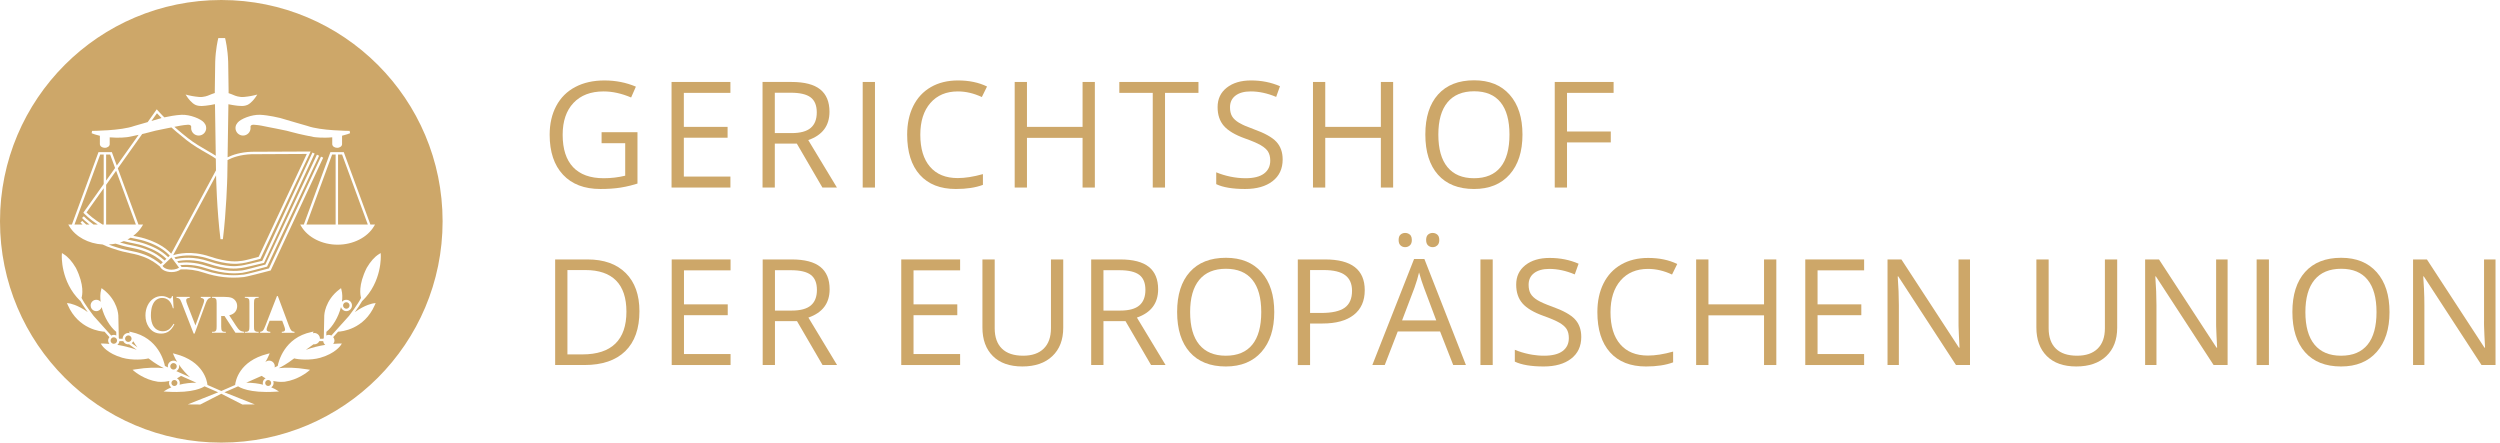 <svg width="440" height="78" viewBox="0 0 440 78" fill="none" xmlns="http://www.w3.org/2000/svg">
<path d="M58.455 27.199H59.07V39.517H53.93L58.455 27.199Z" fill="#CDA769"/>
<path d="M59.498 27.199V39.517H64.734L60.205 27.199H59.498Z" fill="#CDA769"/>
<path d="M27.625 19.928L26.653 21.298C27.363 21.089 28.029 20.894 28.429 20.771C28.051 20.387 27.782 20.1 27.625 19.928Z" fill="#CDA769"/>
<path d="M24.37 39.517H25.184L24.993 39.841C24.614 40.479 24.08 41.033 23.455 41.506L23.672 41.549L23.891 41.594C24.594 41.735 25.202 41.856 26.163 42.206C27.901 42.836 29.101 43.584 30.135 44.643L38.015 29.977L37.984 27.93C37.529 27.616 36.955 27.277 36.321 26.915C35.229 26.288 33.991 25.576 32.823 24.657C32.214 24.179 31.663 23.724 31.16 23.293C31.057 23.205 30.956 23.118 30.858 23.032C30.746 22.935 30.636 22.839 30.529 22.744C30.408 22.637 30.29 22.532 30.175 22.428L29.333 22.593C28.703 22.717 27.899 22.878 27.387 22.994C27.112 23.055 26.864 23.122 26.577 23.201L26.138 23.317C25.838 23.396 25.481 23.486 25.022 23.593L20.736 29.63L24.37 39.517Z" fill="#CDA769"/>
<path d="M14.479 38.873L14.167 39.165C14.186 39.186 14.322 39.324 14.527 39.518H13.111L17.635 27.199H18.251V32.39L14.771 37.29L14.671 37.433L14.79 37.561C14.819 37.593 15.06 37.847 15.484 38.217C15.631 38.345 15.801 38.487 15.991 38.639C16.094 38.72 16.202 38.804 16.316 38.891C16.584 39.092 16.882 39.304 17.211 39.519H16.46C15.391 38.741 14.758 38.083 14.746 38.072L14.434 38.363C14.457 38.388 14.611 38.548 14.879 38.793C15.095 38.99 15.385 39.241 15.739 39.519H15.174C14.743 39.145 14.486 38.88 14.479 38.873Z" fill="#CDA769"/>
<path d="M18.679 32.527V39.517H23.912L20.436 30.055L18.679 32.527Z" fill="#CDA769"/>
<path d="M26.016 42.608C25.086 42.269 24.494 42.151 23.808 42.014L23.705 41.993L23.668 41.985C23.452 41.941 23.224 41.894 22.976 41.839L22.929 41.868L22.92 41.874C22.841 41.923 22.762 41.971 22.682 42.018C22.6 42.066 22.518 42.112 22.433 42.155C22.846 42.254 23.208 42.331 23.535 42.394L23.574 42.402C24.261 42.54 24.864 42.662 25.807 43.006C27.46 43.606 28.605 44.298 29.596 45.26L29.882 44.989C28.884 43.954 27.718 43.226 26.016 42.608Z" fill="#CDA769"/>
<path d="M23.451 42.815C24.137 42.952 24.727 43.07 25.659 43.41C27.245 43.985 28.342 44.643 29.286 45.556L28.971 45.857C28.193 45.153 27.228 44.423 25.539 43.808C25.362 43.744 25.197 43.688 25.041 43.638C24.896 43.591 24.76 43.55 24.628 43.513C24.438 43.458 24.259 43.412 24.085 43.371C23.81 43.306 23.547 43.253 23.269 43.198C22.694 43.085 22.055 42.955 21.121 42.677C21.211 42.649 21.3 42.621 21.388 42.591C21.527 42.543 21.664 42.492 21.799 42.437C22.473 42.619 22.983 42.723 23.451 42.815Z" fill="#CDA769"/>
<path d="M18.044 39.517H18.252V33.13L15.225 37.392C15.555 37.717 16.566 38.644 18.044 39.517Z" fill="#CDA769"/>
<path d="M18.679 31.787V27.199H19.386L20.256 29.567L18.679 31.787Z" fill="#CDA769"/>
<path d="M25.392 44.213C26.997 44.796 27.917 45.487 28.657 46.156L28.304 46.493C27.584 45.91 26.699 45.269 25.314 44.764C24.354 44.417 23.745 44.295 23.042 44.156C22.813 44.11 22.575 44.062 22.312 44.004C22.048 43.946 21.759 43.876 21.429 43.787C20.953 43.658 20.391 43.489 19.694 43.251C19.585 43.212 19.484 43.169 19.382 43.126C19.307 43.095 19.232 43.063 19.156 43.034C19.394 43.018 19.629 42.995 19.862 42.962C20.02 42.94 20.176 42.914 20.331 42.883C20.794 43.032 21.193 43.149 21.545 43.244L21.851 43.324C21.998 43.361 22.136 43.394 22.269 43.425C22.606 43.502 22.901 43.562 23.184 43.618L23.211 43.624C23.885 43.759 24.473 43.877 25.392 44.213Z" fill="#CDA769"/>
<path d="M30.164 45.312L28.607 46.796C28.791 47.139 29.368 47.46 30.203 47.46C30.516 47.46 30.815 47.409 31.073 47.32C31.238 47.263 31.387 47.191 31.512 47.106L30.164 45.312Z" fill="#CDA769"/>
<path d="M39.228 42.099H38.803C38.159 36.908 38.033 31.111 38.033 31.054L38.029 30.856L30.47 44.924C31.204 44.682 33.645 44.051 36.896 45.138C40.179 46.24 41.811 46.013 42.428 45.924C42.52 45.911 42.591 45.904 42.65 45.901C42.925 45.886 44.482 45.481 45.524 45.198L53.999 27.094C52.488 27.103 46.059 27.134 44.572 27.141L44.264 27.142C42.242 27.218 40.865 27.741 40.049 28.171L40.005 31.055L40.004 31.106C39.988 31.693 39.841 37.17 39.228 42.099Z" fill="#CDA769"/>
<path d="M60.95 54.336C61.265 54.336 61.522 54.079 61.522 53.763C61.522 53.45 61.265 53.191 60.95 53.191C60.901 53.191 60.854 53.197 60.809 53.209C60.71 53.234 60.62 53.286 60.545 53.358C60.437 53.467 60.378 53.61 60.378 53.763C60.377 54.079 60.634 54.336 60.95 54.336Z" fill="#CDA769"/>
<path d="M34.564 67.359C33.62 66.943 32.682 66.524 31.853 66.154C31.622 66.321 31.388 66.465 31.15 66.583C31.444 66.745 31.652 67.049 31.652 67.408C31.652 67.514 31.623 67.609 31.592 67.705C32.03 67.594 32.523 67.498 33.07 67.436C33.302 67.409 33.544 67.389 33.795 67.376C34.042 67.362 34.299 67.357 34.564 67.359Z" fill="#CDA769"/>
<path d="M47.726 67.408C47.726 67.119 47.49 66.88 47.202 66.88C46.909 66.88 46.673 67.119 46.673 67.408C46.673 67.696 46.909 67.934 47.202 67.934C47.49 67.934 47.726 67.696 47.726 67.408Z" fill="#CDA769"/>
<path d="M30.172 67.408C30.172 67.467 30.182 67.524 30.2 67.577C30.218 67.63 30.244 67.679 30.277 67.723C30.373 67.851 30.525 67.934 30.698 67.934C30.987 67.934 31.225 67.696 31.225 67.408C31.225 67.327 31.206 67.25 31.173 67.181C31.155 67.143 31.132 67.108 31.106 67.075C31.069 67.03 31.024 66.99 30.974 66.959C30.894 66.909 30.799 66.88 30.698 66.88C30.514 66.88 30.352 66.975 30.259 67.118C30.204 67.201 30.172 67.301 30.172 67.408Z" fill="#CDA769"/>
<path d="M22.706 60.584C22.664 60.59 22.629 60.607 22.586 60.607C22.319 60.607 22.067 60.503 21.879 60.315C21.858 60.294 21.839 60.272 21.821 60.248C21.772 60.184 21.733 60.115 21.698 60.044H21.014C20.982 60.309 20.853 60.538 20.655 60.699C20.82 60.725 20.99 60.754 21.165 60.786C21.299 60.811 21.436 60.838 21.574 60.867C21.969 60.948 22.381 61.046 22.804 61.165L22.938 61.203L23.151 61.266L23.328 61.321L23.563 61.398C23.731 61.454 23.899 61.513 24.068 61.576L22.706 60.584Z" fill="#CDA769"/>
<path d="M43.334 67.359C44.502 67.349 45.498 67.502 46.306 67.705C46.273 67.611 46.246 67.515 46.246 67.408C46.246 67.049 46.454 66.745 46.748 66.584C46.647 66.533 46.546 66.478 46.446 66.419C46.311 66.338 46.177 66.25 46.045 66.154L44.301 66.931L43.334 67.359Z" fill="#CDA769"/>
<path d="M56.199 60.044H56.886C56.916 60.308 57.046 60.538 57.243 60.699C56.239 60.858 55.039 61.124 53.83 61.576L55.192 60.584C55.232 60.589 55.271 60.607 55.313 60.607C55.705 60.607 56.037 60.374 56.199 60.044Z" fill="#CDA769"/>
<path d="M23.461 60.066C23.68 60.444 23.928 60.801 24.191 61.136L23.172 60.396C23.218 60.362 23.26 60.326 23.299 60.286C23.363 60.221 23.418 60.148 23.461 60.066Z" fill="#CDA769"/>
<path d="M20.605 59.934C20.605 60.249 20.348 60.506 20.033 60.506C19.815 60.506 19.627 60.384 19.53 60.206C19.487 60.125 19.462 60.032 19.462 59.934C19.462 59.783 19.521 59.639 19.629 59.531C19.737 59.423 19.88 59.363 20.033 59.363C20.348 59.363 20.605 59.62 20.605 59.934Z" fill="#CDA769"/>
<path d="M23.157 59.608C23.157 59.923 22.899 60.181 22.585 60.181C22.432 60.181 22.29 60.121 22.18 60.011C22.073 59.903 22.013 59.759 22.013 59.607C22.013 59.456 22.073 59.309 22.18 59.205C22.289 59.095 22.431 59.034 22.585 59.034C22.669 59.034 22.75 59.052 22.825 59.087C22.885 59.116 22.941 59.155 22.99 59.205C23.042 59.257 23.081 59.317 23.11 59.383C23.112 59.386 23.112 59.391 23.116 59.397C23.143 59.465 23.157 59.535 23.157 59.608Z" fill="#CDA769"/>
<path d="M31.109 64.473C31.109 64.787 30.852 65.045 30.536 65.045C30.463 65.045 30.391 65.029 30.325 65.005C30.32 65.001 30.315 64.999 30.309 64.997C30.244 64.969 30.184 64.93 30.131 64.877C30.025 64.769 29.965 64.626 29.965 64.473C29.965 64.322 30.025 64.177 30.131 64.068C30.188 64.013 30.253 63.971 30.325 63.942C30.352 63.931 30.381 63.922 30.411 63.916C30.433 63.911 30.455 63.907 30.479 63.905C30.498 63.903 30.517 63.902 30.536 63.902C30.691 63.902 30.833 63.962 30.94 64.068C31.049 64.177 31.109 64.322 31.109 64.473Z" fill="#CDA769"/>
<path d="M31.06 65.333L31.035 65.321C31.329 65.144 31.536 64.84 31.536 64.473C31.536 64.357 31.508 64.245 31.47 64.137C32.107 65.083 32.823 65.84 33.439 66.394L32.715 66.07L31.443 65.503C31.382 65.471 31.313 65.439 31.238 65.406L31.134 65.362L31.06 65.333Z" fill="#CDA769"/>
<path fill-rule="evenodd" clip-rule="evenodd" d="M38.95 0C17.438 0 0 17.438 0 38.949C0 60.46 17.438 77.899 38.95 77.899C60.459 77.899 77.898 60.46 77.898 38.949C77.898 17.438 60.459 0 38.95 0ZM66.006 39.517L65.812 39.841C64.649 41.801 62.137 43.065 59.418 43.065C56.7 43.065 54.191 41.801 53.024 39.841L52.832 39.517H53.474L58.103 26.909L58.155 26.77H60.503L60.555 26.909L65.189 39.517H66.006ZM49.308 20.766C50.509 21.136 54.102 22.164 54.142 22.176C56.427 23.008 61.484 23.034 61.535 23.034L61.615 23.446C61.448 23.513 61.279 23.575 61.11 23.631C60.809 23.73 60.505 23.814 60.202 23.886V25.379C60.198 25.731 59.816 26.015 59.343 26.015C58.871 26.015 58.494 25.736 58.48 25.391H58.474V24.167C56.732 24.331 55.347 24.137 55.257 24.123C52.87 23.659 51.883 23.394 51.164 23.2L51.107 23.185L50.972 23.148L50.684 23.071L50.474 23.019L50.354 22.991C49.411 22.778 47.472 22.41 47.454 22.407C46.876 22.28 46.42 22.191 46.066 22.128L45.932 22.104L45.804 22.083L45.623 22.053L45.508 22.037L45.372 22.018C45.051 21.975 44.933 21.976 44.933 21.976H44.916L44.899 21.973C44.542 21.922 44.294 21.964 44.176 22.091C44.059 22.217 44.081 22.407 44.091 22.461L44.099 22.476V22.532C44.099 23.264 43.505 23.859 42.772 23.859C42.038 23.859 41.446 23.264 41.446 22.532C41.446 22.402 41.464 22.274 41.501 22.152C41.508 22.125 41.517 22.098 41.527 22.072C41.536 22.046 41.546 22.021 41.557 21.997C41.575 21.956 41.595 21.916 41.617 21.877C41.66 21.802 41.709 21.732 41.766 21.666L41.779 21.639L41.79 21.617L41.806 21.6C42.345 20.919 44.288 20.142 45.787 20.204C47.26 20.265 49.225 20.745 49.308 20.766ZM12.389 39.517H12.655L17.284 26.909L17.336 26.77H19.685L19.737 26.909L20.556 29.142L24.398 23.731C24.108 23.796 23.788 23.864 23.426 23.938C23.14 23.997 22.828 24.058 22.485 24.124C22.396 24.137 21.032 24.329 19.309 24.173V25.379C19.302 25.731 18.92 26.015 18.445 26.015C18.213 26.015 18.002 25.947 17.848 25.836L17.807 25.805L17.783 25.784L17.767 25.769C17.744 25.747 17.723 25.724 17.704 25.7C17.681 25.672 17.662 25.643 17.645 25.612C17.634 25.591 17.625 25.57 17.616 25.549L17.607 25.524C17.602 25.507 17.597 25.49 17.594 25.472C17.587 25.442 17.584 25.411 17.583 25.379H17.578V23.898C17.336 23.841 17.092 23.776 16.849 23.701L16.724 23.662L16.645 23.637L16.532 23.598L16.363 23.538L16.256 23.498L16.13 23.448L16.208 23.036C16.26 23.036 21.314 23.01 23.601 22.178C23.622 22.171 24.774 21.841 25.991 21.489L27.43 19.461L27.59 19.238L27.769 19.447C27.773 19.452 27.884 19.58 28.095 19.805C28.215 19.934 28.368 20.094 28.551 20.282C28.663 20.397 28.786 20.522 28.921 20.656C29.61 20.505 30.902 20.249 31.954 20.205C33.449 20.144 35.392 20.921 35.933 21.602L35.949 21.619V21.639L35.966 21.658C36.042 21.746 36.105 21.842 36.156 21.945C36.192 22.018 36.222 22.094 36.244 22.172C36.277 22.289 36.294 22.41 36.294 22.533C36.294 23.265 35.699 23.86 34.967 23.86C34.235 23.86 33.639 23.265 33.639 22.533V22.478L33.648 22.461C33.652 22.433 33.661 22.365 33.651 22.289C33.642 22.223 33.617 22.15 33.562 22.091C33.498 22.022 33.394 21.979 33.255 21.962C33.141 21.948 33.002 21.952 32.843 21.976L32.825 21.978H32.808C32.803 21.978 32.329 21.98 30.695 22.322C30.921 22.523 31.16 22.732 31.411 22.947C31.627 23.13 31.851 23.319 32.084 23.512C32.4 23.774 32.734 24.044 33.087 24.32C34.233 25.22 35.457 25.923 36.536 26.543C37.079 26.857 37.558 27.137 37.977 27.411C37.932 24.579 37.874 20.745 37.836 18.337C37.707 18.354 37.62 18.372 37.538 18.388L37.494 18.397C37.407 18.418 37.312 18.44 37.166 18.464C37.118 18.472 37.063 18.48 37.001 18.489L36.755 18.525C36.018 18.636 35.101 18.772 34.422 18.471C33.698 18.154 33.046 17.207 32.979 17.11L32.974 17.103L32.668 16.641L33.205 16.775C33.999 16.973 34.948 17.057 34.965 17.058C35.847 17.169 36.689 16.793 36.701 16.787C37.142 16.597 37.505 16.465 37.808 16.367L37.803 16.058C37.803 15.35 37.852 12.39 37.871 11.275L37.878 10.849C37.954 8.636 38.352 6.994 38.381 6.871L38.383 6.866L38.423 6.703H39.613L39.654 6.866C39.671 6.935 40.08 8.596 40.158 10.852L40.165 11.257L40.168 11.421C40.188 12.625 40.235 15.379 40.235 16.058L40.23 16.393C40.377 16.442 40.537 16.5 40.713 16.567C40.88 16.631 41.061 16.704 41.258 16.789C41.264 16.793 42.107 17.169 42.997 17.058C43.006 17.057 43.954 16.973 44.748 16.775L45.286 16.641L44.98 17.103L44.976 17.109C44.91 17.205 44.256 18.153 43.533 18.471C43.408 18.526 43.275 18.566 43.137 18.595C43.034 18.617 42.927 18.632 42.819 18.641C42.744 18.648 42.667 18.651 42.59 18.653C42.356 18.658 42.118 18.642 41.884 18.617C41.756 18.604 41.631 18.588 41.508 18.57L41.259 18.534L41.21 18.526L41.201 18.525L40.953 18.489C40.706 18.455 40.576 18.425 40.46 18.397L40.423 18.389L40.416 18.388C40.352 18.375 40.285 18.361 40.2 18.349L40.056 27.685C40.941 27.253 42.317 26.785 44.254 26.712L54.334 26.666L54.671 26.663L54.528 26.97L45.869 45.466L45.828 45.556L45.732 45.582C45.463 45.656 43.092 46.303 42.673 46.327C42.651 46.329 42.621 46.332 42.585 46.337L42.486 46.349C41.845 46.439 40.137 46.676 36.759 45.544C33.77 44.54 31.466 45.069 30.695 45.305L30.914 45.594C32.01 45.345 34.112 45.105 36.714 45.977C39.997 47.078 41.631 46.852 42.245 46.762C42.336 46.751 42.41 46.742 42.468 46.739C42.747 46.722 44.79 46.241 46.159 45.905L54.989 26.852L55.376 27.032L46.504 46.177L46.461 46.27L46.361 46.295L46.324 46.304C45.834 46.424 42.897 47.144 42.491 47.166C42.451 47.169 42.387 47.177 42.306 47.188C41.662 47.278 39.956 47.516 36.578 46.382C34.218 45.591 32.292 45.75 31.197 45.972L31.419 46.265C32.564 46.12 34.295 46.108 36.35 46.795C39.701 47.917 41.769 47.687 42.45 47.61L42.504 47.604C42.563 47.596 42.61 47.591 42.646 47.59C42.925 47.575 45.188 46.978 46.701 46.566L55.776 27.223L56.163 27.404L47.046 46.836L47.006 46.926L46.911 46.951C46.521 47.057 43.09 47.993 42.669 48.015L42.498 48.033C41.793 48.112 39.654 48.352 36.215 47.2C34.373 46.581 32.816 46.554 31.722 46.664L31.965 46.991C33.311 46.938 34.679 47.133 36.035 47.587C39.392 48.712 41.905 48.439 42.731 48.346C42.826 48.336 42.894 48.329 42.943 48.327C43.222 48.31 45.687 47.677 47.337 47.237L56.497 27.567L56.884 27.747L47.681 47.509L47.641 47.6L47.543 47.627L47.306 47.689C46.369 47.936 43.34 48.733 42.966 48.754L42.858 48.765L42.777 48.774C40.498 49.023 38.184 48.76 35.897 47.995C34.532 47.534 33.155 47.343 31.805 47.419C31.41 47.709 30.833 47.887 30.203 47.887C29.235 47.887 28.419 47.489 28.173 46.93C27.426 46.318 26.576 45.678 25.17 45.165C24.571 44.948 24.112 44.821 23.679 44.722C23.438 44.667 23.205 44.62 22.96 44.571L22.95 44.569C22.148 44.408 21.237 44.226 19.556 43.649C19.028 43.469 18.543 43.257 18.078 43.034C15.564 42.884 13.294 41.671 12.205 39.839L12.013 39.515L12.389 39.517ZM50.006 57.357L49.668 56.45H47.45L47.062 57.449C46.967 57.696 46.919 57.88 46.919 58.002C46.919 58.047 46.928 58.09 46.945 58.129C46.953 58.147 46.962 58.164 46.973 58.18C46.982 58.196 46.994 58.211 47.007 58.225L47.024 58.242L47.041 58.259C47.125 58.331 47.302 58.378 47.575 58.401V58.568H45.787V58.401C46.024 58.354 46.179 58.292 46.248 58.214C46.39 58.067 46.547 57.759 46.72 57.296L48.745 52.105H48.896L50.862 57.362C51.02 57.785 51.164 58.061 51.293 58.188C51.423 58.315 51.603 58.386 51.834 58.401V58.568H49.597V58.401C49.824 58.39 49.974 58.346 50.054 58.275C50.134 58.203 50.173 58.114 50.173 58.011C50.173 57.874 50.118 57.656 50.006 57.357ZM44.758 58.09C44.773 58.131 44.797 58.169 44.83 58.205C44.858 58.235 44.893 58.263 44.933 58.289C44.993 58.326 45.054 58.353 45.116 58.372C45.18 58.391 45.245 58.4 45.311 58.4H45.516V58.567H43.089V58.4H43.287C43.523 58.4 43.694 58.324 43.801 58.171C43.868 58.07 43.9 57.832 43.9 57.452V53.364C43.9 53.043 43.882 52.831 43.847 52.727C43.84 52.708 43.831 52.688 43.82 52.67C43.806 52.646 43.787 52.622 43.766 52.6C43.74 52.574 43.71 52.55 43.675 52.527C43.64 52.506 43.605 52.488 43.569 52.473L43.52 52.455L43.468 52.439C43.41 52.424 43.35 52.416 43.287 52.416H43.089V52.248H45.516V52.416H45.311C45.082 52.416 44.913 52.493 44.807 52.644C44.738 52.744 44.703 52.986 44.703 53.365V57.453C44.703 57.772 44.722 57.987 44.758 58.09ZM39.25 58.352C39.328 58.384 39.419 58.4 39.522 58.4H39.745V58.567H37.314V58.4H37.528C37.597 58.4 37.661 58.393 37.719 58.378C37.861 58.343 37.968 58.264 38.041 58.14C38.099 58.042 38.128 57.815 38.128 57.452V53.364C38.128 52.966 38.09 52.717 38.012 52.62C37.903 52.484 37.743 52.416 37.528 52.416H37.314V52.248H39.382C39.685 52.248 39.95 52.261 40.173 52.287C40.392 52.312 40.571 52.349 40.712 52.397C40.865 52.449 41.005 52.524 41.133 52.623C41.245 52.709 41.347 52.812 41.44 52.934C41.64 53.199 41.74 53.512 41.74 53.876C41.74 54.264 41.626 54.604 41.398 54.889C41.17 55.175 40.82 55.376 40.344 55.495L41.517 57.3C41.785 57.72 42.015 57.997 42.204 58.137C42.397 58.274 42.649 58.362 42.957 58.399V58.566H41.44L39.513 55.614L39.357 55.62C39.287 55.623 39.226 55.624 39.174 55.624C39.138 55.624 39.098 55.623 39.059 55.62L38.998 55.617L38.931 55.614V57.452C38.931 57.853 38.971 58.1 39.048 58.196C39.069 58.225 39.093 58.251 39.12 58.273C39.158 58.306 39.202 58.332 39.25 58.352ZM32.955 53.569L34.398 57.276L35.742 53.614C35.871 53.255 35.937 53.004 35.937 52.866C35.937 52.773 35.897 52.688 35.815 52.607C35.735 52.523 35.598 52.464 35.407 52.429L35.377 52.424L35.336 52.416V52.248H37.071V52.416C36.997 52.431 36.929 52.451 36.868 52.474C36.765 52.514 36.681 52.565 36.616 52.629C36.544 52.703 36.476 52.797 36.412 52.91C36.345 53.029 36.282 53.17 36.224 53.331L34.251 58.71H34.083L31.961 53.263C31.852 52.983 31.776 52.811 31.731 52.748C31.662 52.651 31.577 52.576 31.475 52.521C31.374 52.466 31.236 52.43 31.063 52.416V52.248H33.389V52.416C33.282 52.428 33.19 52.443 33.114 52.461C33.004 52.488 32.926 52.523 32.88 52.565C32.803 52.635 32.764 52.727 32.764 52.84C32.764 52.997 32.827 53.239 32.955 53.569ZM26.957 57.323C27.006 57.407 27.058 57.486 27.115 57.559C27.174 57.636 27.238 57.707 27.306 57.773L27.351 57.814L27.398 57.855L27.426 57.878C27.464 57.909 27.503 57.938 27.544 57.966C27.871 58.188 28.247 58.302 28.668 58.302C28.898 58.302 29.111 58.267 29.308 58.197C29.424 58.156 29.535 58.102 29.639 58.036C29.919 57.861 30.228 57.509 30.563 56.984L30.693 57.073C30.409 57.641 30.078 58.056 29.701 58.318C29.531 58.436 29.347 58.527 29.148 58.592C28.905 58.671 28.64 58.711 28.353 58.711C27.416 58.711 26.692 58.324 26.177 57.548C25.793 56.969 25.6 56.291 25.6 55.508C25.6 54.877 25.727 54.299 25.977 53.768C26.231 53.242 26.577 52.83 27.019 52.541C27.461 52.249 27.944 52.104 28.467 52.104C28.873 52.104 29.274 52.216 29.671 52.437C29.787 52.505 29.87 52.538 29.922 52.538C29.996 52.538 30.061 52.51 30.115 52.45C30.152 52.408 30.184 52.358 30.209 52.3C30.234 52.242 30.254 52.177 30.269 52.104H30.426L30.559 54.255H30.426C30.253 53.61 30.009 53.147 29.69 52.865C29.372 52.581 28.991 52.436 28.544 52.436C28.169 52.436 27.832 52.545 27.53 52.758C27.228 52.97 26.99 53.308 26.819 53.774C26.8 53.826 26.781 53.879 26.764 53.933C26.746 53.991 26.729 54.05 26.713 54.11C26.697 54.174 26.682 54.24 26.668 54.308C26.649 54.398 26.633 54.491 26.62 54.587C26.579 54.869 26.559 55.178 26.559 55.511C26.559 55.581 26.561 55.651 26.563 55.719C26.566 55.797 26.57 55.874 26.576 55.949C26.584 56.049 26.595 56.147 26.609 56.241C26.627 56.364 26.65 56.483 26.678 56.597C26.712 56.739 26.754 56.874 26.804 57.001C26.834 57.076 26.866 57.148 26.9 57.217L26.931 57.274L26.957 57.323ZM65.743 53.388L66.117 53.338L65.966 53.684C64.09 57.997 60.097 58.353 59.501 58.378L58.645 59.334C58.689 59.392 58.728 59.452 58.76 59.516C58.784 59.562 58.804 59.61 58.819 59.659C58.848 59.746 58.864 59.838 58.864 59.934C58.864 60.159 58.775 60.356 58.649 60.525C59.296 60.469 59.716 60.463 59.769 60.463H60.171L59.949 60.795C59.91 60.854 58.978 62.217 56.383 62.964C54.63 63.468 52.477 63.281 51.774 63.074C51.722 63.113 51.687 63.142 51.679 63.152L51.67 63.147C50.583 64 49.556 64.555 49.056 64.8C50.292 64.655 51.942 64.655 54.108 65.009L54.569 65.084L54.212 65.384C54.142 65.444 52.451 66.84 50.151 67.178C50.139 67.18 50.097 67.185 50.027 67.191C49.916 67.201 49.734 67.212 49.502 67.211L49.384 67.21L49.274 67.207C49.15 67.202 49.016 67.194 48.873 67.18C48.63 67.156 48.363 67.117 48.082 67.056C48.127 67.165 48.154 67.283 48.154 67.408C48.154 67.73 47.985 68 47.74 68.174C48.201 68.366 48.485 68.527 48.518 68.548L49.101 68.903L48.419 68.944C43.826 69.217 42.138 68.158 41.907 67.991L41.054 68.368C40.48 68.62 39.951 68.851 39.499 69.045L44.855 71.176L42.656 71.195L38.95 69.299L35.242 71.195L33.043 71.176L38.399 69.045C37.731 68.758 36.89 68.39 35.993 67.991C35.759 68.158 34.073 69.218 29.479 68.944L28.798 68.903L29.38 68.548C29.413 68.527 29.698 68.366 30.16 68.174C29.914 68 29.746 67.731 29.746 67.408C29.746 67.355 29.751 67.303 29.76 67.253C29.769 67.201 29.783 67.15 29.801 67.101L29.818 67.056C28.708 67.299 27.805 67.187 27.743 67.178C25.445 66.84 23.758 65.444 23.687 65.384L23.329 65.084L23.79 65.009C25.956 64.655 27.606 64.655 28.843 64.8C28.34 64.553 27.315 63.998 26.229 63.145L26.219 63.152L26.212 63.145L26.191 63.126C26.174 63.112 26.152 63.094 26.124 63.074C25.419 63.281 23.268 63.468 21.518 62.964C18.891 62.208 17.985 60.852 17.948 60.793L17.733 60.463H18.13C18.154 60.463 18.261 60.464 18.434 60.472C18.629 60.48 18.908 60.495 19.249 60.525C19.123 60.356 19.035 60.159 19.035 59.934C19.035 59.712 19.121 59.509 19.254 59.334C19.208 59.283 18.856 58.892 18.397 58.378C17.801 58.35 13.809 57.997 11.932 53.684L11.78 53.338L12.155 53.388C12.238 53.398 13.594 53.6 15.447 54.932C15.307 54.739 15.157 54.529 15.007 54.312C14.687 53.85 14.363 53.358 14.13 52.936L14.117 52.951C10.615 49.569 10.875 44.939 10.879 44.893L10.902 44.535L11.204 44.727C11.974 45.208 12.678 45.998 13.36 47.154C14.887 50.211 14.479 52.012 14.349 52.425C14.847 53.48 16.462 55.583 16.471 55.593L17.62 56.874C17.737 56.999 17.853 57.13 17.969 57.264L19.578 59.059C19.72 58.984 19.871 58.936 20.034 58.936C20.113 58.936 20.189 58.947 20.263 58.966C20.335 58.985 20.405 59.013 20.472 59.046L20.463 58.673L20.457 58.405C19.354 57.524 18.338 55.817 17.89 54.055C17.762 54.46 17.398 54.762 16.948 54.762C16.828 54.762 16.71 54.741 16.601 54.7C16.467 54.651 16.345 54.572 16.243 54.468C16.131 54.357 16.049 54.224 16 54.079C15.967 53.978 15.949 53.872 15.949 53.762C15.949 53.628 15.976 53.497 16.027 53.376C16.077 53.257 16.15 53.148 16.243 53.054C16.429 52.866 16.681 52.763 16.948 52.763C17.071 52.763 17.191 52.785 17.303 52.827C17.434 52.877 17.553 52.953 17.655 53.054C17.671 53.071 17.682 53.089 17.692 53.108C17.7 53.121 17.708 53.135 17.718 53.147C17.617 52.405 17.626 51.677 17.795 51.024L17.876 50.713L18.13 50.905C20.754 52.882 20.826 55.502 20.826 55.526C20.826 55.745 20.899 59.071 20.908 59.473C20.924 59.503 20.937 59.532 20.95 59.563L20.971 59.614H21.589L21.588 59.61L21.587 59.606C21.587 59.338 21.69 59.088 21.879 58.899C22.067 58.709 22.319 58.606 22.586 58.606C22.667 58.606 22.744 58.634 22.822 58.653L22.722 58.357L23.088 58.435C27.896 59.435 28.89 63.702 29.023 64.408L29.101 64.447L29.177 64.484C29.271 64.53 29.328 64.555 29.332 64.558L29.38 64.58L29.576 64.666L29.562 64.612C29.55 64.566 29.538 64.521 29.538 64.471C29.538 64.204 29.639 63.953 29.829 63.763C29.876 63.716 29.927 63.674 29.981 63.638L30.034 63.605L30.067 63.586L30.115 63.562C30.245 63.502 30.388 63.47 30.536 63.47C30.601 63.47 30.665 63.477 30.726 63.489C30.779 63.501 30.831 63.516 30.882 63.536C30.997 63.581 31.104 63.649 31.199 63.735C31.08 63.539 30.966 63.336 30.858 63.127C30.767 62.951 30.681 62.77 30.6 62.584L30.43 62.183L30.854 62.292C35.824 63.574 36.442 67.047 36.516 67.752C37.462 68.171 38.312 68.54 38.95 68.815C39.586 68.541 40.436 68.171 41.382 67.755C41.455 67.049 42.073 63.574 47.045 62.292L47.467 62.183L47.297 62.584C47.122 62.993 46.917 63.376 46.699 63.736C46.882 63.568 47.113 63.47 47.362 63.47C47.914 63.47 48.361 63.919 48.361 64.471C48.361 64.51 48.353 64.547 48.344 64.582L48.339 64.598L48.335 64.617C48.331 64.634 48.326 64.65 48.323 64.666L48.507 64.585L48.569 64.557C48.576 64.554 48.693 64.501 48.876 64.408C49.007 63.703 50.002 59.437 54.81 58.435L55.177 58.357L55.076 58.653L55.134 58.638C55.192 58.622 55.251 58.606 55.313 58.606C55.864 58.606 56.311 59.054 56.311 59.606L56.31 59.614H56.929C56.946 59.566 56.966 59.52 56.989 59.474C56.999 59.077 57.071 55.745 57.071 55.526C57.071 55.502 57.144 52.881 59.768 50.905L60.022 50.713L60.103 51.024C60.272 51.675 60.282 52.404 60.182 53.146C60.191 53.134 60.198 53.122 60.205 53.109C60.216 53.09 60.227 53.071 60.243 53.054C60.43 52.866 60.682 52.763 60.95 52.763C61.5 52.763 61.949 53.21 61.949 53.762C61.949 54.312 61.5 54.762 60.95 54.762C60.502 54.762 60.136 54.46 60.01 54.053C59.561 55.815 58.544 57.524 57.441 58.404C57.435 58.646 57.431 58.865 57.428 59.046C57.56 58.979 57.706 58.936 57.865 58.936C58.027 58.936 58.179 58.984 58.318 59.057C58.353 59.019 59.166 58.113 59.954 57.236L60.008 57.174L60.117 57.052L60.259 56.898C60.884 56.199 61.422 55.599 61.418 55.605C61.434 55.584 63.053 53.48 63.549 52.425C63.419 52.009 63.014 50.204 64.546 47.14C65.222 45.997 65.922 45.208 66.693 44.727L66.996 44.535L67.019 44.893C67.023 44.939 67.282 49.569 63.781 52.951L63.768 52.938C63.425 53.556 62.889 54.33 62.451 54.935C64.304 53.599 65.66 53.397 65.743 53.388Z" fill="#CDA769"/>
<path fill-rule="evenodd" clip-rule="evenodd" d="M267.955 23.691C267.955 26.665 267.203 29.003 265.699 30.707C264.195 32.41 262.103 33.262 259.426 33.262C256.69 33.262 254.578 32.425 253.09 30.752C251.604 29.078 250.86 26.716 250.86 23.666C250.86 20.64 251.606 18.295 253.098 16.63C254.588 14.965 256.707 14.133 259.452 14.133C262.122 14.133 264.206 14.98 265.706 16.675C267.206 18.37 267.955 20.708 267.955 23.691ZM253.148 23.691C253.148 26.208 253.683 28.116 254.755 29.417C255.827 30.717 257.384 31.368 259.425 31.368C261.486 31.368 263.04 30.719 264.091 29.423C265.142 28.127 265.667 26.216 265.667 23.691C265.667 21.191 265.144 19.295 264.097 18.003C263.05 16.711 261.501 16.065 259.451 16.065C257.392 16.065 255.828 16.715 254.756 18.016C253.683 19.316 253.148 21.208 253.148 23.691Z" fill="#CDA769"/>
<path d="M163.747 18.13C164.929 16.77 166.541 16.09 168.583 16.09C169.99 16.09 171.396 16.421 172.803 17.082L173.718 15.226C172.261 14.514 170.558 14.158 168.608 14.158C166.778 14.158 165.187 14.548 163.836 15.327C162.484 16.107 161.451 17.217 160.734 18.657C160.019 20.098 159.661 21.776 159.661 23.691C159.661 26.75 160.404 29.11 161.891 30.771C163.378 32.431 165.49 33.262 168.227 33.262C170.117 33.262 171.706 33.02 172.994 32.537V30.643C171.333 31.11 169.854 31.342 168.558 31.342C166.448 31.342 164.823 30.679 163.684 29.353C162.543 28.027 161.974 26.148 161.974 23.716C161.974 21.352 162.565 19.49 163.747 18.13Z" fill="#CDA769"/>
<path d="M112.196 23.272H105.879V25.204H110.035V30.923C108.806 31.22 107.548 31.368 106.26 31.368C103.888 31.368 102.089 30.72 100.865 29.423C99.64 28.127 99.028 26.225 99.028 23.717C99.028 21.327 99.664 19.459 100.935 18.111C102.206 16.764 103.972 16.09 106.235 16.09C107.785 16.09 109.4 16.446 111.077 17.158L111.916 15.251C110.205 14.523 108.358 14.159 106.375 14.159C104.417 14.159 102.71 14.542 101.253 15.309C99.795 16.076 98.678 17.186 97.903 18.639C97.128 20.092 96.74 21.785 96.74 23.717C96.74 26.733 97.524 29.078 99.091 30.752C100.659 32.425 102.85 33.262 105.663 33.262C107.002 33.262 108.179 33.181 109.196 33.021C109.795 32.926 110.388 32.805 110.975 32.657C111.385 32.554 111.792 32.438 112.196 32.309V23.272Z" fill="#CDA769"/>
<path d="M128.552 33.008H118.193V14.425H128.552V16.345H120.355V22.33H128.056V24.238H120.355V31.076H128.552V33.008Z" fill="#CDA769"/>
<path fill-rule="evenodd" clip-rule="evenodd" d="M136.367 25.279V33.007H134.206V14.425H139.303C141.582 14.425 143.266 14.861 144.356 15.734C145.444 16.607 145.989 17.921 145.989 19.674C145.989 22.132 144.743 23.793 142.252 24.657L147.298 33.007H144.743L140.244 25.279H136.367ZM136.367 23.424H139.328C140.854 23.424 141.972 23.121 142.684 22.515C143.396 21.909 143.752 21.001 143.752 19.789C143.752 18.56 143.389 17.675 142.665 17.132C141.941 16.59 140.778 16.319 139.176 16.319H136.367V23.424Z" fill="#CDA769"/>
<path d="M153.995 14.425H151.834V33.008H153.995V14.425Z" fill="#CDA769"/>
<path d="M190.532 33.008H192.693V14.425H190.532V22.33H180.745V14.425H178.585V33.008H180.745V24.263H190.532V33.008Z" fill="#CDA769"/>
<path d="M202.884 33.008H205.044V16.345H210.929V14.425H197V16.345H202.884V33.008Z" fill="#CDA769"/>
<path d="M223.969 31.889C225.154 30.974 225.748 29.699 225.748 28.063C225.748 26.792 225.381 25.758 224.646 24.962C223.914 24.166 222.572 23.419 220.624 22.725C220.067 22.526 219.578 22.334 219.159 22.152C218.998 22.081 218.847 22.013 218.707 21.945C218.45 21.822 218.227 21.702 218.037 21.587C217.777 21.428 217.551 21.262 217.36 21.088C217.139 20.887 216.964 20.677 216.836 20.456C216.6 20.045 216.481 19.518 216.481 18.874C216.481 18.001 216.803 17.319 217.447 16.827C218.091 16.336 218.985 16.09 220.13 16.09C221.579 16.09 223.07 16.412 224.604 17.056L225.277 15.175C223.726 14.497 222.028 14.158 220.181 14.158C218.41 14.158 216.986 14.582 215.91 15.429C214.834 16.276 214.297 17.416 214.297 18.848C214.297 20.212 214.667 21.318 215.408 22.166C216.15 23.013 217.384 23.746 219.113 24.364C220.352 24.805 221.272 25.199 221.878 25.546C222.232 25.749 222.527 25.963 222.762 26.187C222.852 26.273 222.933 26.36 223.005 26.449L223.058 26.516L223.096 26.569C223.124 26.607 223.15 26.645 223.174 26.684C223.433 27.095 223.563 27.623 223.563 28.267C223.563 29.241 223.198 30.001 222.469 30.548C221.74 31.094 220.656 31.368 219.215 31.368C218.334 31.368 217.443 31.274 216.546 31.088C215.649 30.902 214.818 30.647 214.055 30.326V32.41C215.242 32.978 216.936 33.262 219.139 33.262C221.172 33.262 222.782 32.804 223.969 31.889Z" fill="#CDA769"/>
<path d="M243.031 33.008H245.193V14.425H243.031V22.33H233.245V14.425H231.084V33.008H233.245V24.263H243.031V33.008Z" fill="#CDA769"/>
<path d="M275.794 33.008H273.634V14.425H283.994V16.345H275.794V23.144H283.498V25.064H275.794V33.008Z" fill="#CDA769"/>
<path fill-rule="evenodd" clip-rule="evenodd" d="M112.54 54.775C112.54 57.842 111.708 60.188 110.043 61.81C108.377 63.433 105.981 64.245 102.855 64.245H97.707V45.662H103.401C106.291 45.662 108.536 46.463 110.138 48.064C111.738 49.666 112.54 51.903 112.54 54.775ZM110.251 54.851C110.251 52.428 109.643 50.602 108.427 49.373C107.211 48.144 105.404 47.529 103.006 47.529H99.867V62.375H102.498C105.074 62.375 107.01 61.742 108.307 60.475C109.604 59.21 110.251 57.335 110.251 54.851Z" fill="#CDA769"/>
<path d="M128.578 64.245H118.219V45.662H128.578V47.581H120.38V53.567H128.082V55.474H120.38V62.312H128.578V64.245Z" fill="#CDA769"/>
<path fill-rule="evenodd" clip-rule="evenodd" d="M136.393 56.516V64.245H134.232V45.662H139.329C141.608 45.662 143.292 46.099 144.382 46.972C145.47 47.845 146.015 49.158 146.015 50.911C146.015 53.369 144.769 55.03 142.278 55.893L147.324 64.245H144.769L140.27 56.516H136.393ZM136.393 54.661H139.354C140.88 54.661 141.998 54.358 142.71 53.753C143.422 53.147 143.778 52.237 143.778 51.026C143.778 49.797 143.415 48.912 142.691 48.37C141.967 47.827 140.804 47.557 139.202 47.557H136.393V54.661Z" fill="#CDA769"/>
<path d="M168.98 64.245H158.621V45.662H168.98V47.581H160.781V53.567H168.483V55.474H160.781V62.312H168.98V64.245Z" fill="#CDA769"/>
<path d="M187.13 45.662V57.686C187.13 59.804 186.49 61.469 185.211 62.68C183.931 63.893 182.173 64.498 179.936 64.498C177.699 64.498 175.968 63.888 174.744 62.668C173.519 61.447 172.907 59.77 172.907 57.635V45.662H175.068V57.788C175.068 59.339 175.491 60.529 176.339 61.359C177.186 62.19 178.432 62.604 180.076 62.604C181.643 62.604 182.851 62.188 183.698 61.352C184.546 60.518 184.969 59.321 184.969 57.762V45.662H187.13Z" fill="#CDA769"/>
<path fill-rule="evenodd" clip-rule="evenodd" d="M194.209 56.516V64.245H192.048V45.662H197.146C199.425 45.662 201.109 46.099 202.199 46.972C203.287 47.845 203.832 49.158 203.832 50.911C203.832 53.369 202.586 55.03 200.096 55.893L205.141 64.245H202.586L198.087 56.516H194.209ZM194.209 54.661H197.171C198.696 54.661 199.814 54.358 200.526 53.753C201.237 53.147 201.593 52.237 201.593 51.026C201.593 49.797 201.231 48.912 200.506 48.37C199.781 47.827 198.619 47.557 197.018 47.557H194.208L194.209 54.661Z" fill="#CDA769"/>
<path fill-rule="evenodd" clip-rule="evenodd" d="M224.269 54.929C224.269 57.903 223.517 60.241 222.013 61.945C220.509 63.648 218.418 64.5 215.741 64.5C213.004 64.5 210.892 63.663 209.405 61.99C207.918 60.316 207.175 57.954 207.175 54.904C207.175 51.879 207.92 49.533 209.412 47.868C210.902 46.203 213.021 45.371 215.767 45.371C218.435 45.371 220.52 46.219 222.02 47.913C223.519 49.606 224.269 51.945 224.269 54.929ZM209.462 54.929C209.462 57.445 209.997 59.354 211.069 60.654C212.141 61.955 213.698 62.605 215.74 62.605C217.8 62.605 219.354 61.957 220.405 60.66C221.456 59.365 221.981 57.454 221.981 54.93C221.981 52.43 221.458 50.534 220.411 49.242C219.364 47.95 217.815 47.304 215.766 47.304C213.706 47.304 212.141 47.954 211.069 49.255C209.997 50.556 209.462 52.445 209.462 54.929Z" fill="#CDA769"/>
<path fill-rule="evenodd" clip-rule="evenodd" d="M240.195 51.077C240.195 52.958 239.553 54.405 238.269 55.417C236.986 56.431 235.15 56.937 232.76 56.937H230.573V64.246H228.413V45.662H233.229C237.875 45.662 240.195 47.468 240.195 51.077ZM230.574 55.081H232.519C234.433 55.081 235.819 54.771 236.675 54.153C237.53 53.534 237.958 52.543 237.958 51.178C237.958 49.949 237.556 49.033 236.751 48.432C235.945 47.83 234.691 47.53 232.988 47.53H230.573L230.574 55.081Z" fill="#CDA769"/>
<path fill-rule="evenodd" clip-rule="evenodd" d="M255.765 64.245L253.452 58.335H246.003L243.716 64.245H241.53L248.876 45.586H250.694L258.003 64.245H255.765ZM252.779 56.389L250.619 50.631C250.34 49.902 250.051 49.008 249.754 47.949C249.568 48.763 249.301 49.656 248.953 50.631L246.767 56.389H252.779Z" fill="#CDA769"/>
<path d="M246.494 41.29C246.269 41.485 246.158 41.803 246.158 42.243C246.158 42.667 246.269 42.982 246.494 43.19C246.719 43.397 246.988 43.501 247.301 43.501C247.623 43.501 247.901 43.397 248.133 43.19C248.368 42.982 248.483 42.667 248.483 42.243C248.483 42.087 248.468 41.946 248.439 41.82C248.386 41.593 248.284 41.416 248.133 41.29C248.009 41.186 247.873 41.11 247.723 41.061C247.592 41.018 247.452 40.997 247.301 40.997C247.171 40.997 247.048 41.014 246.933 41.047C246.771 41.095 246.625 41.176 246.494 41.29Z" fill="#CDA769"/>
<path d="M251 42.243L251.001 42.158C251.015 41.762 251.125 41.472 251.336 41.29C251.561 41.095 251.83 40.997 252.145 40.997C252.458 40.997 252.73 41.095 252.963 41.29C253.197 41.485 253.313 41.803 253.313 42.243C253.313 42.667 253.198 42.982 252.963 43.19C252.886 43.258 252.805 43.315 252.72 43.361L252.667 43.388C252.627 43.406 252.588 43.422 252.548 43.436C252.422 43.479 252.288 43.501 252.145 43.501C251.831 43.501 251.561 43.397 251.336 43.19C251.111 42.982 251 42.667 251 42.243Z" fill="#CDA769"/>
<path d="M262.718 45.662H260.558V64.245H262.718V45.662Z" fill="#CDA769"/>
<path d="M278.302 59.3C278.302 60.937 277.708 62.211 276.523 63.126C275.335 64.042 273.726 64.499 271.693 64.499C269.49 64.499 267.795 64.215 266.609 63.647V61.563C267.371 61.884 268.201 62.139 269.099 62.325C269.295 62.366 269.491 62.402 269.687 62.434C270.004 62.486 270.319 62.525 270.634 62.553C270.807 62.569 270.98 62.581 271.153 62.589C271.359 62.599 271.564 62.604 271.769 62.604C273.208 62.604 274.292 62.331 275.023 61.785C275.752 61.238 276.115 60.477 276.115 59.504C276.115 58.86 275.986 58.333 275.728 57.921C275.468 57.511 275.037 57.132 274.431 56.784C273.825 56.436 272.904 56.042 271.667 55.601C269.938 54.983 268.702 54.249 267.962 53.403C267.22 52.555 266.849 51.45 266.849 50.085C266.849 48.653 267.388 47.514 268.464 46.667C269.54 45.819 270.962 45.396 272.734 45.396C274.582 45.396 276.281 45.735 277.832 46.413L277.158 48.295C275.625 47.65 274.133 47.328 272.683 47.328C271.54 47.328 270.646 47.574 270.001 48.065C269.356 48.556 269.036 49.238 269.036 50.111C269.036 50.756 269.153 51.283 269.391 51.694C269.627 52.105 270.028 52.482 270.592 52.826C271.155 53.168 272.018 53.548 273.178 53.963C275.127 54.658 276.467 55.404 277.201 56.2C277.935 56.995 278.302 58.028 278.302 59.3Z" fill="#CDA769"/>
<path d="M290.058 47.327C288.015 47.327 286.404 48.007 285.222 49.367C284.04 50.727 283.449 52.589 283.449 54.954C283.449 57.386 284.019 59.266 285.158 60.591C286.299 61.917 287.924 62.579 290.033 62.579C291.329 62.579 292.808 62.347 294.469 61.88V63.775C293.182 64.257 291.592 64.5 289.703 64.5C286.965 64.5 284.853 63.67 283.367 62.009C281.879 60.348 281.137 57.988 281.137 54.93C281.137 53.014 281.494 51.336 282.211 49.896C282.926 48.456 283.959 47.346 285.311 46.566C286.663 45.787 288.254 45.397 290.084 45.397C292.033 45.397 293.736 45.752 295.193 46.464L294.279 48.32C292.871 47.657 291.464 47.327 290.058 47.327Z" fill="#CDA769"/>
<path d="M312.632 64.245H310.47V55.5H300.685V64.245H298.523V45.662H300.685V53.567H310.47V45.662H312.632V64.245Z" fill="#CDA769"/>
<path d="M328.087 64.245H317.728V45.662H328.087V47.581H319.89V53.567H327.591V55.474H319.89V62.312H328.087V64.245Z" fill="#CDA769"/>
<path d="M346.72 64.245H344.255L334.099 48.649H333.997C334.132 50.479 334.199 52.157 334.199 53.682V64.245H332.205V45.662H334.646L344.775 61.194H344.877C344.861 60.965 344.822 60.23 344.764 58.989C344.703 57.747 344.684 56.86 344.7 56.326V45.662H346.721L346.72 64.245Z" fill="#CDA769"/>
<path d="M372.625 45.662V57.686C372.625 59.804 371.984 61.469 370.705 62.68C369.426 63.893 367.668 64.498 365.43 64.498C363.194 64.498 361.463 63.888 360.239 62.668C359.014 61.447 358.403 59.77 358.403 57.635V45.662H360.562V57.788C360.562 59.339 360.987 60.529 361.834 61.359C362.682 62.19 363.926 62.604 365.57 62.604C367.138 62.604 368.345 62.188 369.193 61.352C370.039 60.518 370.463 59.321 370.463 57.762V45.662H372.625Z" fill="#CDA769"/>
<path d="M392.058 64.245H389.593L379.437 48.649H379.335C379.47 50.479 379.537 52.157 379.537 53.682V64.245H377.542V45.662H379.983L390.112 61.194H390.214C390.198 60.965 390.159 60.23 390.101 58.989C390.04 57.747 390.021 56.86 390.037 56.326V45.662H392.058V64.245Z" fill="#CDA769"/>
<path d="M399.329 45.662H397.168V64.245H399.329V45.662Z" fill="#CDA769"/>
<path fill-rule="evenodd" clip-rule="evenodd" d="M420.554 54.929C420.554 57.903 419.802 60.241 418.298 61.945C416.794 63.648 414.704 64.5 412.027 64.5C409.289 64.5 407.177 63.663 405.691 61.99C404.203 60.316 403.461 57.954 403.461 54.904C403.461 51.879 404.205 49.533 405.697 47.868C407.189 46.203 409.306 45.371 412.052 45.371C414.72 45.371 416.806 46.219 418.306 47.913C419.806 49.607 420.554 51.945 420.554 54.929ZM405.748 54.929C405.748 57.445 406.283 59.354 407.355 60.654C408.427 61.955 409.984 62.605 412.027 62.605C414.086 62.605 415.64 61.957 416.691 60.66C417.742 59.365 418.267 57.454 418.267 54.93C418.267 52.43 417.744 50.534 416.697 49.242C415.652 47.95 414.103 47.304 412.052 47.304C409.993 47.304 408.427 47.954 407.355 49.255C406.283 50.556 405.748 52.445 405.748 54.929Z" fill="#CDA769"/>
<path d="M439.214 64.245H436.747L426.591 48.649H426.489C426.546 49.416 426.591 50.156 426.624 50.869C426.67 51.858 426.692 52.796 426.692 53.682V64.245H424.698V45.662H427.137L437.268 61.194H437.37C437.352 60.965 437.315 60.23 437.255 58.989C437.224 58.345 437.204 57.796 437.194 57.343C437.189 57.154 437.187 56.983 437.187 56.827C437.186 56.635 437.188 56.468 437.192 56.326V45.662H439.213L439.214 64.245Z" fill="#CDA769"/>
</svg>
